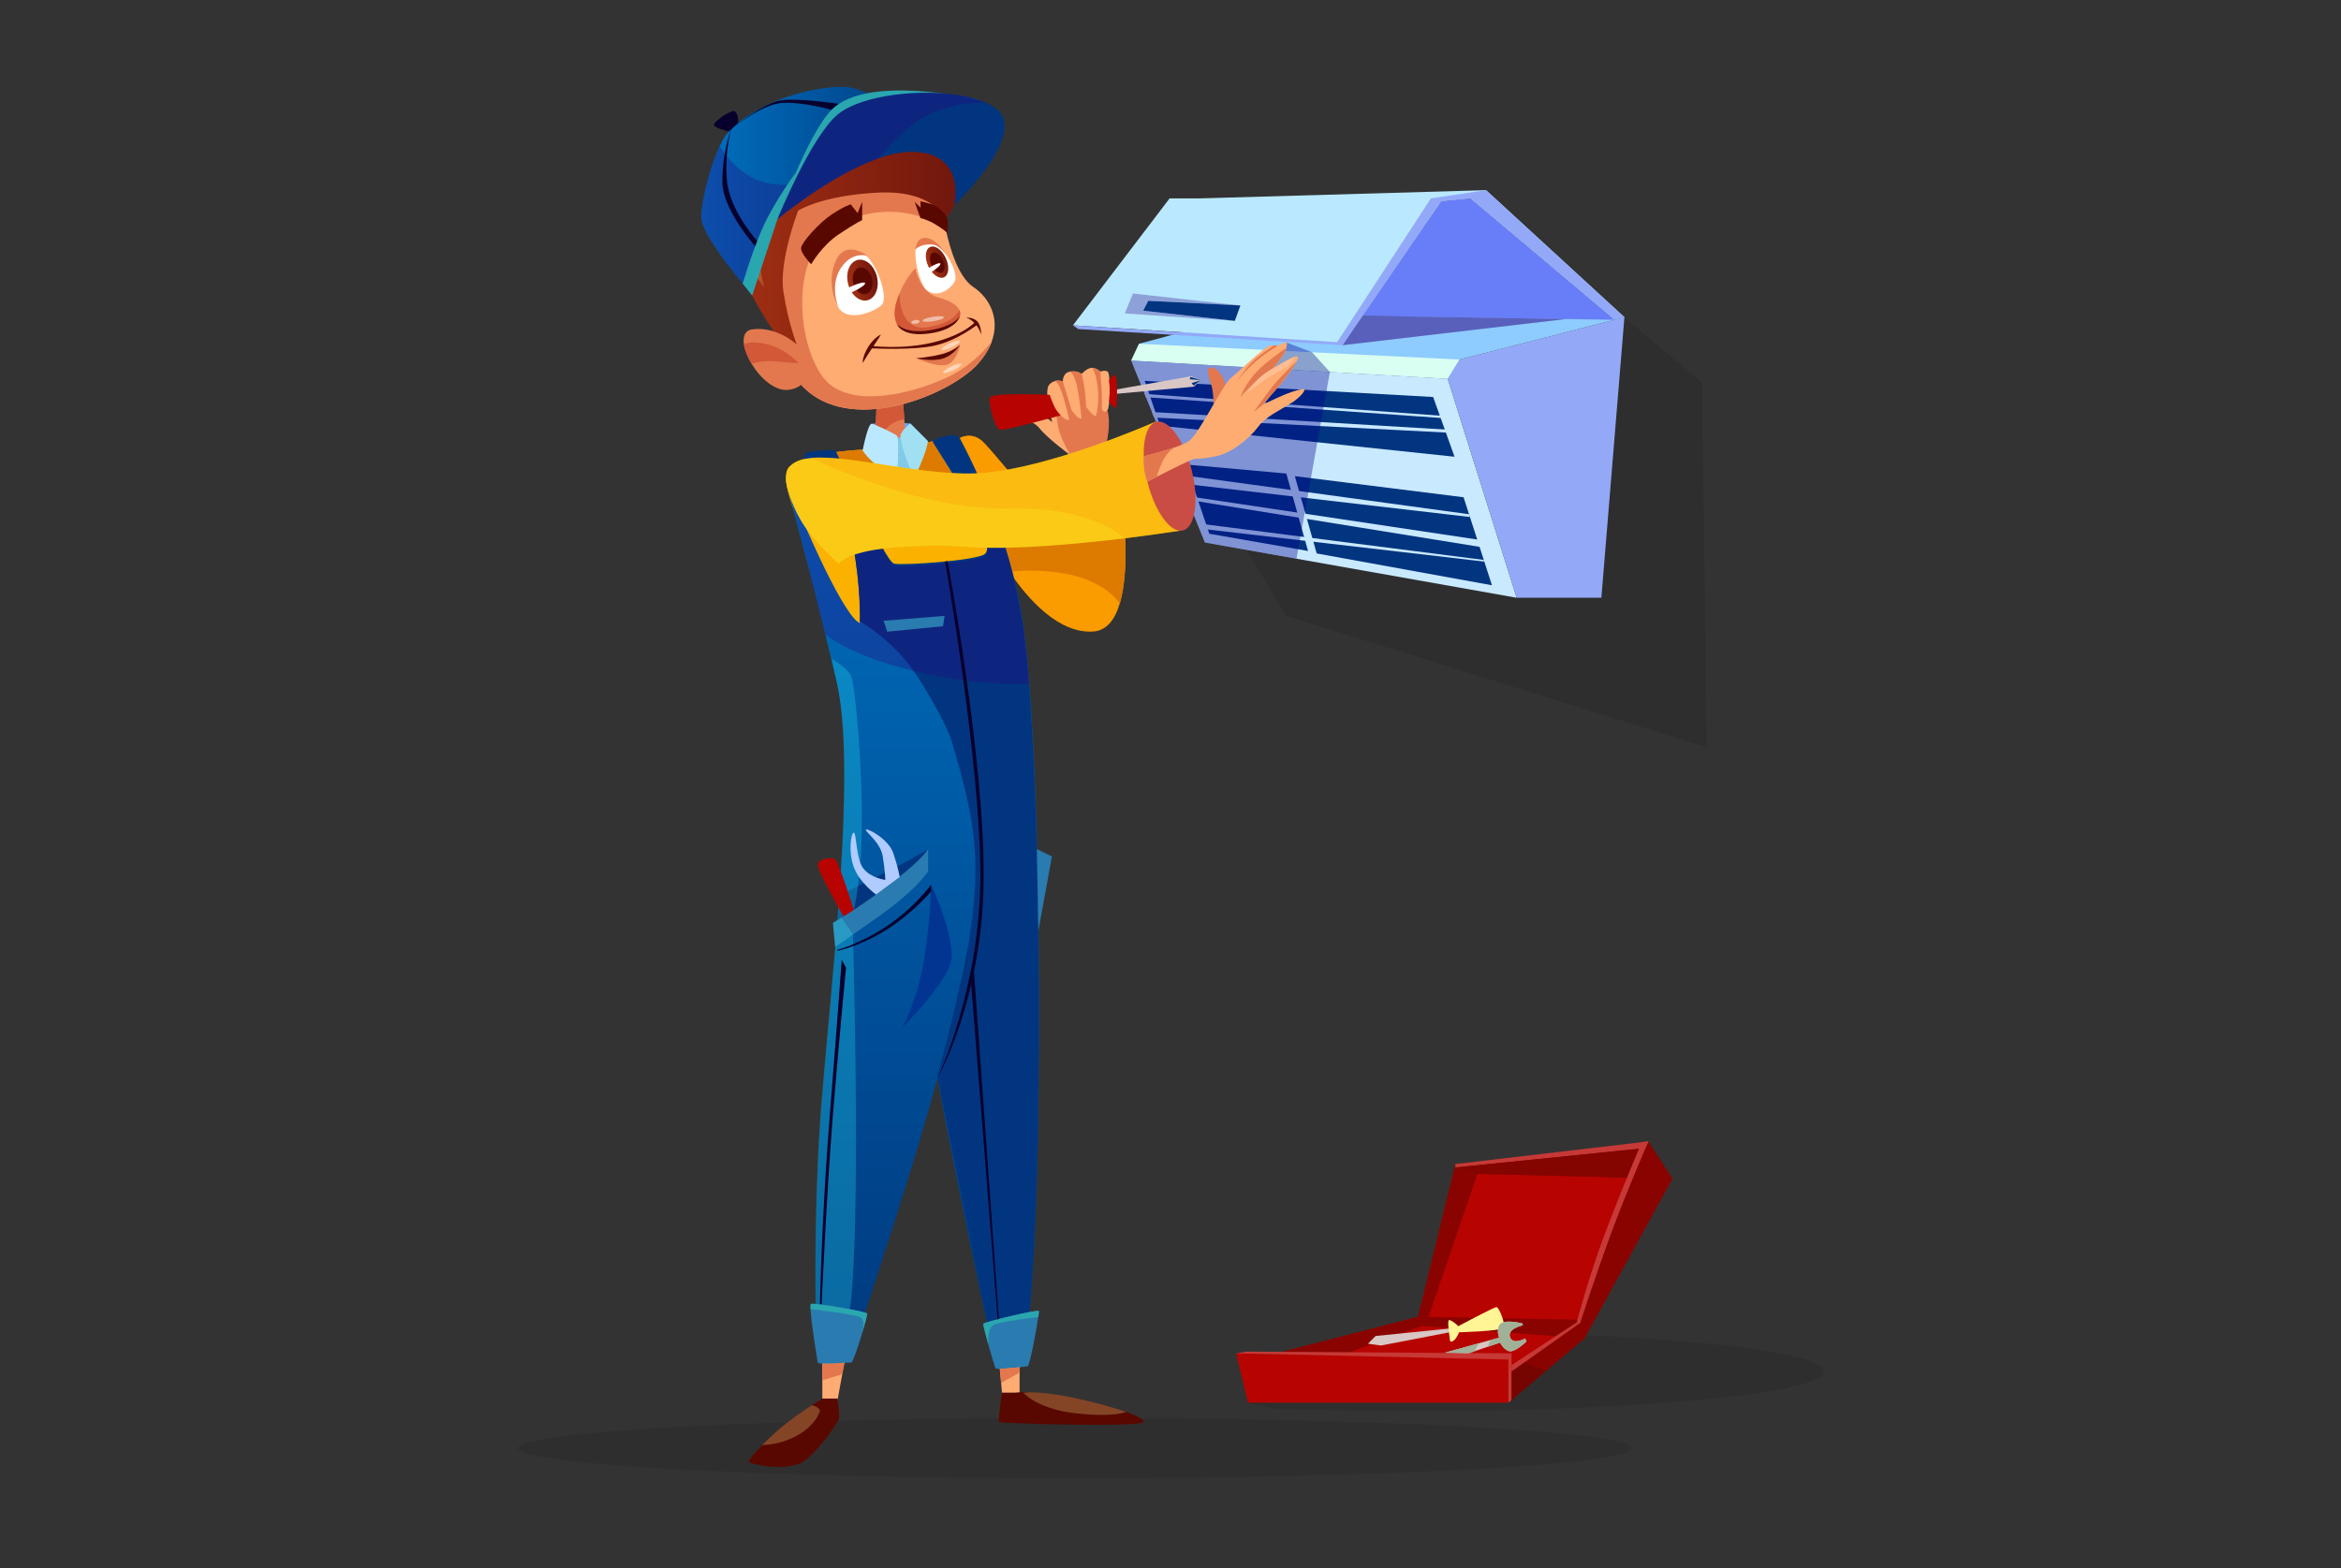 <?xml version="1.0" encoding="UTF-8"?>
<svg xmlns="http://www.w3.org/2000/svg" width="670" height="449" viewBox="0 0 670 449" fill="none">
  <rect x="0" y="0" width="670" height="449" fill="#333333" stroke="none"/>
  <path opacity="0.1" d="M522 392.604C522 398.874 469.978 403.96 405.81 403.96C391.093 403.96 377.008 403.689 364.05 403.204L357.171 401.569L396.912 381.27C399.844 381.247 402.821 381.236 405.81 381.236C469.978 381.236 522 386.322 522 392.604Z" fill="black"></path>
  <path d="M452.295 379.703L467.046 337.153L420.99 335.529L407.22 377.842L365.787 392.604L428.218 396.291L452.295 379.703Z" fill="#B70400"></path>
  <path d="M416.523 333.251L405.81 376.951L407.918 379.702L422.861 336.07L478.684 337.435L470.846 328.695L416.523 333.251Z" fill="#890400"></path>
  <path d="M365.065 387.45L405.81 376.951L453.502 377.842V383.176L406.938 379.624L366.057 394.51L365.065 387.45Z" fill="#890400"></path>
  <path d="M431.703 401.569V389.22L353.788 387.45L357.171 401.569H431.703Z" fill="#B70400"></path>
  <path d="M431.703 393.258L453.502 377.842V383.176L431.703 401.569V393.258Z" fill="#890400"></path>
  <path d="M431.703 401.569L432.616 400.802V387.45L356.607 386.954L353.788 387.45L431.703 389.22V401.569Z" fill="#C63936"></path>
  <path opacity="0.58" d="M436.123 390.123L442.596 392.378L432.616 400.802V392.604L436.123 390.123Z" fill="#690400"></path>
  <path d="M432.616 390.811L451.246 378.597L453.501 377.842L432.616 392.604V390.811Z" fill="#C63936"></path>
  <path d="M452.25 378.733C452.25 378.733 457.483 361.67 461.633 350.596C466.798 336.781 471.782 326.778 471.782 326.778L478.684 337.446L453.502 383.187L452.25 378.744V378.733Z" fill="#890400"></path>
  <path d="M470.846 328.695L416.523 334.232V333.251L471.782 326.767L470.846 328.695Z" fill="#C63936"></path>
  <path d="M467.046 337.153L470.846 328.695L416.523 334.232L422.861 336.07L467.046 337.153Z" fill="#840400"></path>
  <path d="M451.246 378.597C451.246 378.597 454.652 365.538 459.591 352.49C464.531 339.442 469.888 326.981 469.888 326.981L471.782 326.755C471.782 326.755 465.58 340.954 461.204 352.817C456.828 364.681 452.239 378.71 452.239 378.71L451.235 378.575L451.246 378.597Z" fill="#C63936"></path>
  <path d="M414.572 380.368L393.709 382.477L391.499 384.687L395.243 385.206L414.899 381.417L414.572 380.368Z" fill="#D8C7C5"></path>
  <path d="M415.046 384.022C415.046 384.022 414.11 378.214 414.674 377.954C415.238 377.695 417.211 379.488 417.211 379.488L417.583 381.428C417.583 381.428 416.456 384.461 415.046 384.022Z" fill="#FFF594"></path>
  <path d="M416.456 380.131C416.456 380.131 427.586 374.21 428.297 374.21C429.007 374.21 431.048 379.15 430.27 380.131C429.492 381.123 417.166 381.428 417.166 381.428L416.467 380.131H416.456Z" fill="#FFF594"></path>
  <path d="M436.868 384.055C436.868 384.055 433.36 387.506 431.691 386.762C430 386.018 429.346 384.371 429.346 384.371L425.771 385.578L421.993 386.852L420.369 387.405L413.467 387.27L423.29 384.552L426.526 383.661L429.064 382.962C429.064 382.962 428.252 381.078 429.064 379.477C430.146 377.345 435.785 378.913 435.785 378.913L435.83 379.432C435.83 379.432 431.319 380.357 432.165 382.781C433.011 385.195 436.529 383.176 436.529 383.176L436.868 384.055Z" fill="#D8C7C5"></path>
  <path d="M436.868 384.055C436.868 384.055 433.361 387.506 431.692 386.762C430 386.018 429.346 384.371 429.346 384.371L425.771 385.578L426.527 383.661L429.064 382.962C429.064 382.962 428.252 381.078 429.064 379.477C430.147 377.345 435.785 378.913 435.785 378.913L435.83 379.432C435.83 379.432 431.319 380.357 432.165 382.781C433.011 385.195 436.53 383.176 436.53 383.176L436.868 384.055Z" fill="#A0B198"></path>
  <path d="M423.29 384.552L421.993 386.852L420.369 387.405L413.467 387.269L423.29 384.552Z" fill="#A0B198"></path>
  <path opacity="0.1" d="M464.914 90.823L487.131 109.611L488.495 213.971L368.144 176.316L356.652 157.393L464.914 90.823Z" fill="black"></path>
  <path d="M290.883 172.741C288.763 174.985 246.597 181.075 244.736 179.485C242.887 177.895 219.78 138.65 226.005 133.508C228.362 131.557 233.042 130.372 237.666 129.662C244.037 128.681 250.296 128.591 250.296 128.591C250.296 128.591 252.022 131.308 256.059 130.914C260.085 130.519 259.465 127.666 259.465 127.666C259.465 127.666 273.697 125.016 274.689 125.41C275.027 125.546 277.294 130.914 280.046 137.985C283.271 146.307 287.162 157.009 289.35 164.34C290.714 168.918 291.413 172.177 290.883 172.741Z" fill="#FAB100"></path>
  <path d="M289.192 135.515L280.046 137.985L278.816 138.323L277.192 138.763L241.489 133.124L237.666 129.662C244.037 128.681 250.296 128.591 250.296 128.591C250.296 128.591 252.022 131.309 256.059 130.914C260.085 130.519 259.465 127.666 259.465 127.666C259.465 127.666 273.697 125.016 274.689 125.411C274.689 125.411 277.723 123.561 280.869 126.076C282.064 127.046 285.357 130.993 289.192 135.515Z" fill="#DD7B00"></path>
  <path d="M320.486 172.753C319.11 177.388 316.731 180.568 312.829 180.805C302.995 181.391 294.379 171.636 289.349 164.34C286.384 160.054 284.669 156.615 284.669 156.615L278.816 138.323L274.689 125.411C274.689 125.411 277.723 123.561 280.869 126.076C282.064 127.046 285.357 130.993 289.192 135.515C295.417 142.811 303.097 151.585 305.803 151.585C310.179 151.585 299.725 131.816 299.725 131.816H319.708C319.708 131.816 321.682 142.744 322.076 154.28C322.29 160.878 321.986 167.678 320.486 172.753Z" fill="#FA9B00"></path>
  <path d="M320.486 172.753C319.189 170.959 316.032 167.576 309.592 165.422C300.492 162.4 289.756 163.607 289.756 163.607L287.568 156.468L321.919 154.111L322.076 154.28C322.291 160.878 321.986 167.678 320.486 172.753Z" fill="#DD7B00"></path>
  <path d="M434.071 171.129L344.856 155.307L323.756 103.228L414.336 108.438L434.071 171.129Z" fill="#C9E9FF"></path>
  <path d="M368.144 135.571L374.369 157.743L346.119 152.803L339.409 132.978L368.144 135.571Z" fill="#02357F"></path>
  <path d="M458.317 171.129H434.071L414.335 108.438L417.719 102.935L464.914 90.823L458.317 171.129Z" fill="#93A9F8"></path>
  <path d="M464.914 90.823L356.562 90.203L326.001 98.412L323.756 103.228L414.336 108.438L417.719 102.935L464.914 90.823Z" fill="#8ECBFF"></path>
  <path d="M414.336 108.438L417.719 102.935L326.001 98.413L323.756 103.228L414.336 108.438Z" fill="#D8FFF2"></path>
  <path d="M461.802 91.33L420.798 56.799L412.531 57.623L384.236 98.029L307.077 93.135L334.74 56.799H343.356L425.308 54.442L464.914 90.823L461.802 91.33Z" fill="#BAE9FF"></path>
  <path d="M462.073 91.556L420.798 56.799L412.531 57.623L389.593 90.394L462.073 91.556Z" fill="#687EF8"></path>
  <path opacity="0.53" d="M384.236 98.83L448.235 91.33L389.593 90.394L384.236 98.83Z" fill="#2A0081"></path>
  <path d="M464.914 90.823L425.308 54.442L409.52 56.799L382.646 98.029L384.236 98.83L412.531 57.623L420.797 56.799L462.072 91.556L464.914 90.823Z" fill="#93A9F8"></path>
  <path d="M376.838 158.442L370.591 136.316L418.88 142.36L427 167.554L376.838 158.442Z" fill="#02357F"></path>
  <path d="M327.625 109.047L410.174 113.66L416.287 130.756L332.023 121.869L327.625 109.047Z" fill="#02357F"></path>
  <path d="M340.537 136.316L420.448 147.221L420.696 148.01L341.089 138.763L340.537 136.316Z" fill="#C9E9FF"></path>
  <path d="M423.165 154.517L342.42 142.417V143.465L423.842 156.615L423.165 154.517Z" fill="#C9E9FF"></path>
  <path d="M344.63 150.074L424.654 160.302L424.812 160.776L344.63 151.472V150.074Z" fill="#C9E9FF"></path>
  <path d="M413.095 119.073L327.625 112.769L328.008 113.716L413.941 119.772L413.095 119.073Z" fill="#C9E9FF"></path>
  <path d="M415.351 123.076L329.722 117.945L330.365 119.546L415.351 123.911V123.076Z" fill="#C9E9FF"></path>
  <path opacity="0.37" d="M323.756 103.228L356.889 105.134L368.211 98.04L375.497 100.849L380.617 106.499L371.065 159.953L344.856 155.307L323.756 103.228Z" fill="#00008C"></path>
  <path d="M319.223 111.551L340.853 107.716L343.706 108.821L341.665 110.705L319.223 112.769V111.551Z" fill="#D8C7C5"></path>
  <path d="M265.554 126.279L265.475 126.606L259.464 127.666H251.514L249.518 121.317C249.518 121.317 256.735 120.832 260.547 121.249L265.554 126.268V126.279Z" fill="#6DA4F2"></path>
  <path d="M316.979 117.686C316.979 117.686 317.869 120.178 316.979 125.377C316.088 130.576 314.362 131.433 314.362 131.433L306.367 130.914L301.811 123.753L302.341 114.449L314.441 112.306L316.99 117.686H316.979Z" fill="#E3784E"></path>
  <path d="M316.979 117.359C316.212 118.633 315.344 117.144 315.344 117.144C315.344 117.144 314.475 118.61 313.765 119.016L313.629 119.084C312.896 119.343 310.855 116.501 310.855 116.501L310.833 116.761C310.742 117.46 310.404 119.434 309.547 119.783C308.464 120.212 306.626 117.291 306.626 117.291C306.626 117.291 306.852 119.625 306.006 120.133C305.95 120.167 305.893 120.189 305.825 120.212C304.765 120.471 302.262 117.595 302.262 117.595C302.262 117.595 302.397 120.979 303.254 123.775C304.066 126.425 306.231 130.068 306.288 130.271C305.972 130.057 299.555 125.286 297.435 122.524C295.247 119.682 287.714 118.881 287.252 118.689C286.789 118.498 287.06 115.261 290.533 114.923C293.917 114.607 300.807 120.584 301.134 120.866C301.033 120.46 298.608 111.765 300.356 110.04C300.886 109.51 301.45 109.228 301.969 109.081C303.074 108.777 303.999 109.137 304.168 109.205H304.19C304.19 109.205 304.066 106.69 306.31 106.386C307.957 106.16 308.938 106.623 309.344 106.882L309.57 107.051C309.57 107.051 311.137 105.269 312.536 105.303C313.652 105.337 314.52 106.036 314.825 106.284L314.915 106.374C314.915 106.374 316.189 105.89 317.001 106.374C317.825 106.859 317.768 116.084 317.001 117.37L316.979 117.359Z" fill="#FFAC73"></path>
  <path d="M259.464 128.771C259.464 128.771 258.573 131.32 255.134 131.76C253.408 131.985 252.19 131.478 251.412 130.925C250.645 130.372 250.296 129.775 250.296 129.775L250.826 117.099L258.494 115.689L259.464 128.771Z" fill="#E3784E"></path>
  <path d="M258.811 120.065C258.811 120.065 255.912 120.065 253.409 122.975C250.962 125.794 251.39 130.632 251.424 130.914C250.657 130.373 250.308 129.775 250.308 129.775L250.838 117.099L258.506 115.689L258.822 120.065H258.811Z" fill="#D25838"></path>
  <path d="M283.823 97.826V97.849L283.553 98.548C282.775 100.409 281.545 102.337 279.786 104.266C271.497 113.434 239.594 126.651 227.076 107.265C214.57 87.868 220.377 58.243 229.196 51.555C240.135 43.278 268.509 48.037 269.118 55.435C269.332 58.029 269.817 61.581 270.595 65.28C272.05 72.148 274.587 79.501 278.534 82.139C283.169 85.23 286.271 91.116 283.823 97.804V97.826Z" fill="#FFAC73"></path>
  <path d="M252.45 87.18C254.649 84.248 249.304 71.505 245.65 72.328C239.391 73.738 236.933 83.56 240.023 88.15C243.112 92.729 251.39 88.59 252.45 87.18Z" fill="white"></path>
  <path d="M265.092 82.94C268.035 85.511 271.915 82.974 273.234 80.572C274.644 78.012 269.715 68.663 264.077 68.674C259.994 68.686 262.78 80.933 265.092 82.94Z" fill="white"></path>
  <path d="M250.972 79.185C251.751 82.376 250.533 85.41 248.255 85.963C245.977 86.515 243.496 84.384 242.717 81.204C241.939 78.012 243.157 74.978 245.435 74.426C247.713 73.873 250.194 76.005 250.972 79.185Z" fill="url(#paint0_linear_150_173)"></path>
  <path d="M249.585 79.737C250.093 81.824 249.303 83.808 247.803 84.169C246.315 84.53 244.691 83.143 244.183 81.057C243.676 78.971 244.465 76.986 245.965 76.625C247.454 76.264 249.078 77.651 249.585 79.737Z" fill="#590800"></path>
  <path d="M270.685 73.884C271.79 76.275 271.576 78.734 270.189 79.376C268.802 80.019 266.783 78.598 265.678 76.219C264.573 73.839 264.787 71.37 266.174 70.727C267.561 70.084 269.58 71.505 270.685 73.884Z" fill="url(#paint1_linear_150_173)"></path>
  <path d="M269.885 74.437C270.606 75.993 270.46 77.606 269.558 78.023C268.655 78.44 267.336 77.516 266.603 75.959C265.881 74.403 266.028 72.79 266.93 72.373C267.832 71.956 269.152 72.881 269.885 74.437Z" fill="#590800"></path>
  <path d="M247.59 81.034C247.77 81.429 246.281 82.512 244.263 83.448C242.244 84.384 240.451 84.823 240.271 84.429C240.09 84.034 241.579 82.951 243.597 82.015C245.616 81.079 247.409 80.639 247.59 81.034Z" fill="white"></path>
  <path d="M269.14 75.441C269.343 75.768 268.249 76.817 266.693 77.809C265.137 78.79 263.716 79.332 263.513 79.004C263.31 78.689 264.404 77.629 265.96 76.636C267.516 75.655 268.937 75.114 269.14 75.441Z" fill="white"></path>
  <path d="M240.023 88.15C240.023 88.15 236.549 82.489 238.737 75.835C241.398 67.749 248.323 73.264 248.323 73.264C248.323 73.264 244.522 71.922 241.319 75.835C236.955 81.158 240.023 88.15 240.023 88.15Z" fill="#E3784E"></path>
  <path d="M262.002 71.426C262.002 71.426 263.265 69.858 266.547 69.971C268.881 70.05 270.584 72.655 270.584 72.655C270.584 72.655 268.701 69.362 266.321 68.426C262.205 66.802 261.991 71.426 261.991 71.426H262.002Z" fill="#E3784E"></path>
  <path d="M269.276 94.285C259.419 97.431 256.983 93.225 256.983 93.225C256.983 93.225 255.269 91.06 256.499 86.684C256.758 85.737 257.074 84.846 257.423 84.023C259.307 79.376 262.002 76.783 262.002 76.783C262.002 76.783 263.13 83.741 268.531 85.15C271.565 85.94 273.843 87.225 274.565 88.714V88.737C275.478 90.575 274.08 92.751 269.276 94.285Z" fill="#E3784E"></path>
  <path d="M249.011 98.999C249.011 98.999 258.439 100.228 267.427 97.939C276.415 95.65 279.414 91.861 279.414 91.861L279.82 92.864C279.82 92.864 274.125 97.409 267.652 98.909C261.179 100.409 249.011 99.698 249.011 99.698V98.988V98.999Z" fill="#590800"></path>
  <path d="M252.134 95.796C252.134 95.796 250.285 96.439 248.525 99.258C246.766 102.078 246.89 103.927 246.89 103.927C246.89 103.927 248.83 100.758 249.845 99.303C250.86 97.849 252.134 95.808 252.134 95.808V95.796Z" fill="#590800"></path>
  <path d="M276.504 90.936C276.504 90.936 277.542 91.15 278.861 92.436C280.181 93.71 280.869 95.808 280.869 95.808C280.869 95.808 280.801 92.943 279.549 91.861C278.297 90.778 276.504 90.936 276.504 90.936Z" fill="#590800"></path>
  <path opacity="0.5" d="M270.144 90.834C270.2 91.184 268.881 91.68 267.189 91.951C265.509 92.222 264.088 92.165 264.043 91.816C263.986 91.466 265.306 90.97 266.997 90.699C268.678 90.428 270.099 90.485 270.144 90.834Z" fill="white"></path>
  <path opacity="0.5" d="M274.666 97.657C274.813 97.973 273.764 98.773 272.321 99.45C270.877 100.127 269.591 100.409 269.434 100.093C269.287 99.777 270.336 98.976 271.779 98.3C273.223 97.623 274.508 97.341 274.666 97.657Z" fill="white"></path>
  <path opacity="0.5" d="M275.129 104.254C275.275 104.57 274.226 105.371 272.783 106.047C271.339 106.713 270.054 107.006 269.896 106.69C269.749 106.374 270.798 105.574 272.242 104.897C273.685 104.232 274.971 103.938 275.129 104.254Z" fill="white"></path>
  <path opacity="0.5" d="M263.186 91.962C263.231 92.255 262.735 92.582 262.081 92.695C261.427 92.796 260.852 92.65 260.807 92.345C260.761 92.052 261.258 91.725 261.912 91.612C262.566 91.511 263.141 91.657 263.186 91.962Z" fill="white"></path>
  <path d="M269.276 94.285C259.419 97.431 256.983 93.225 256.983 93.225C256.983 93.225 255.269 91.06 256.499 86.684C256.758 85.737 257.074 84.846 257.423 84.023C257.423 84.429 257.299 94.849 265.272 93.699C273.403 92.537 274.565 88.703 274.565 88.703V88.725C275.478 90.564 274.08 92.74 269.276 94.274V94.285Z" fill="#D25838"></path>
  <path d="M256.735 92.819C256.735 92.819 259.092 95.672 266.107 94.544C273.11 93.417 274.689 90.586 274.689 90.586C274.689 90.586 273.933 94.308 266.163 95.447C258.01 96.642 256.724 92.808 256.724 92.808L256.735 92.819Z" fill="#590800"></path>
  <path d="M283.812 97.86L283.541 98.559C282.763 100.42 281.534 102.348 279.775 104.277C271.486 113.445 239.582 126.662 227.064 107.276C214.558 87.879 220.366 58.254 229.185 51.567C240.123 43.289 268.497 48.048 269.106 55.446C269.32 58.04 269.805 61.592 270.584 65.291C270.132 64.964 257.006 55.942 240.721 63.904C224.144 72.001 228.576 103.634 238.003 110.434C247.431 117.234 265.655 110.964 272.625 107.265C279.357 103.679 283.552 98.164 283.801 97.837L283.812 97.86Z" fill="#E3784E"></path>
  <path d="M262.228 102.563C262.228 102.563 267.426 104.987 270.595 104.525C273.764 104.063 274.824 98.638 274.824 98.638C274.824 98.638 273.144 100.747 270.065 101.604C266.975 102.472 262.216 102.551 262.216 102.551L262.228 102.563Z" fill="#E3784E"></path>
  <path d="M262.228 102.563C262.228 102.563 265.983 102.281 269.411 101.412C273.065 100.499 274.836 98.638 274.836 98.638C274.836 98.638 273.042 101.672 269.851 102.653C266.66 103.623 262.228 102.563 262.228 102.563Z" fill="#590800"></path>
  <path d="M246.744 63.036C246.744 63.036 245.063 63.735 240.101 67.05C235.139 70.366 232.162 75.655 232.162 75.655C232.162 75.655 229.016 72.475 229.287 70.885C229.546 69.295 234.44 63.769 238.015 61.412C241.895 58.852 243.507 58.502 243.507 58.502L245.447 61.017L246.755 57.758V63.047L246.744 63.036Z" fill="#590800"></path>
  <path d="M221.832 95.447C221.832 95.447 206.788 74.132 210.318 64.795C213.848 55.457 223.14 55.412 223.14 55.412C223.14 55.412 220.761 53.495 216.069 52.965C211.378 52.435 206.754 53.957 206.754 53.957C206.754 53.957 210.983 49.728 216.069 50.585C221.156 51.443 222.419 53.1 222.419 53.1C222.419 53.1 218.517 49.728 218.167 45.759C217.817 41.789 220.637 38.88 220.637 38.88C220.637 38.88 220.107 41.879 220.377 45.139C220.637 48.398 224.471 54.352 224.471 54.352C224.471 54.352 248.886 28.437 267.753 34.786C286.609 41.135 270.595 62.81 270.595 62.81C270.595 62.81 267.438 54.352 251.311 55.142C235.184 55.931 228.441 60.295 228.441 60.295C228.441 60.295 222.892 74.572 224.212 83.436C225.531 92.289 228.046 98.638 228.046 98.638L221.855 95.447H221.832Z" fill="url(#paint2_linear_150_173)"></path>
  <path d="M225.791 111.596C221.866 112.148 217.615 108.314 215.088 104.119C213.972 102.247 213.183 100.296 212.923 98.638C212.562 96.326 213.205 94.556 215.348 94.285C222.486 93.349 228.035 98.638 228.035 98.638L230.944 104.581C230.944 104.581 232.32 110.671 225.791 111.596Z" fill="#E3784E"></path>
  <path d="M228.565 103.927C228.565 103.927 226.58 103.927 221.945 103.465C219.024 103.172 216.532 103.702 215.089 104.119C213.972 102.247 213.183 100.296 212.923 98.638C212.923 98.638 214.694 97.251 219.859 98.638C225.035 100.025 228.565 103.927 228.565 103.927Z" fill="#D25838"></path>
  <path opacity="0.2" d="M225.294 55.638C225.294 55.638 233.481 46.909 243.935 41.18C254.378 35.451 263.366 35.192 263.366 35.192L254.468 38.102C254.468 38.102 262.599 35.587 268.543 37.842C274.497 40.086 275.681 43.064 275.681 43.064C275.681 43.064 265.904 38.564 252.608 43.729C239.323 48.883 227.617 56.822 227.617 56.822L235.015 49.943L225.271 55.649L225.294 55.638Z" fill="#FFF594"></path>
  <path opacity="0.2" d="M221.945 57.126C221.945 57.126 212.788 59.167 211.288 66.701C209.788 74.234 216.228 82.241 216.228 82.241L214.998 77.222L218.697 82.241C218.697 82.241 215.878 71.866 217.987 66.701C220.107 61.536 225.306 59.246 225.306 59.246L219.859 60.036L221.945 57.126Z" fill="#FFF594"></path>
  <path d="M315.445 118.317L313.776 119.005L313.641 119.073C313.641 119.073 314.78 115.633 314.171 110.874C313.562 106.115 312.524 105.28 312.524 105.28C313.641 105.314 314.509 106.013 314.814 106.262L314.904 106.352C314.904 106.352 314.972 107.401 315.197 110.276C315.434 113.152 315.355 117.133 315.355 117.133L315.445 118.317Z" fill="#E3784E"></path>
  <path d="M310.867 116.49L310.844 116.749L310.63 119.4L309.547 119.772C309.547 119.772 309.164 115.599 308.408 111.404C307.641 107.209 306.288 106.363 306.288 106.363C307.935 106.138 308.916 106.6 309.322 106.859L309.547 107.028C309.547 107.028 309.987 108.37 310.393 111.077C310.788 113.784 310.855 116.49 310.855 116.49H310.867Z" fill="#E3784E"></path>
  <path d="M307.257 120.121H306.006C306.006 120.121 305.532 117.821 304.314 113.614C303.085 109.431 301.957 109.058 301.957 109.058C303.062 108.754 303.987 109.115 304.156 109.182H304.179L306.637 117.268L307.257 120.11V120.121Z" fill="#E3784E"></path>
  <path d="M256.803 136.316H261.37L257.717 125.208L256.6 125.377L256.803 136.316Z" fill="#81CAE8"></path>
  <path d="M246.89 128.985C246.89 128.985 248.39 121.057 249.518 121.328C250.645 121.599 256.036 124.114 256.735 124.768C257.434 125.433 256.735 137.455 256.735 137.455C256.735 137.455 249.698 133.214 246.89 128.985Z" fill="#BAE9FF"></path>
  <path d="M265.554 126.279C265.554 126.358 265.531 127.576 264.257 130.925C262.938 134.376 261.629 136.879 261.629 136.879C261.629 136.879 259.047 131.139 258.212 127.666C257.885 126.301 257.66 125.196 257.705 124.768C257.84 123.256 260.547 121.26 260.547 121.26L265.554 126.279Z" fill="#A1E0F2"></path>
  <path d="M265.441 37.075C265.441 37.075 240.947 34.955 226.264 56.799C224.843 58.919 223.591 60.904 222.497 62.776V62.799C214.22 76.986 214.953 84.023 214.953 84.023C214.953 84.023 200.698 67.783 200.698 62.156C200.698 57.837 203.078 48.026 205.931 41.925C206.788 40.064 207.701 38.553 208.592 37.639C218.178 27.873 234.327 24.58 241.838 24.862C249.349 25.144 265.441 37.075 265.441 37.075Z" fill="url(#paint3_linear_150_173)"></path>
  <path d="M294.548 195.713C294.097 189.872 293.578 184.695 293.003 180.32C292.958 180.026 292.924 179.722 292.879 179.44C292.214 174.568 291.233 169.787 290.071 165.219V165.163C289.304 162.175 288.458 159.265 287.579 156.479C282.29 139.755 275.467 127.384 274.745 125.986C273.696 123.99 267.043 125.681 266.975 126.347C266.975 127.023 281.692 148.427 282.583 156.479C282.718 157.776 282.504 158.746 281.816 159.242C279.267 161.036 258.934 162.479 256.036 161.949C255.292 161.814 253.871 159.648 252.146 156.479C247.15 147.322 239.662 129.854 239.075 129.549C238.286 129.155 232.027 129.775 231.147 130.034C230.268 130.294 230.121 131.996 230.121 131.996C230.121 131.996 238.726 135.492 242.695 150.04C243.338 152.42 243.868 154.777 244.308 157.055C246.496 168.749 246.112 178.448 246.112 178.448C245.458 178.042 244.906 177.602 244.466 177.094C238.117 169.832 227.29 143.116 227.29 143.116L225.565 140.364C225.757 141.052 230.831 159.66 236.154 181.402C236.775 183.951 237.406 186.545 238.026 189.161C238.534 191.293 239.03 193.446 239.526 195.6C242.909 210.351 241.782 237.236 239.718 264.009C239.515 266.557 239.312 269.106 239.109 271.643C237.372 292.439 235.286 312.445 234.508 325.865C233.459 344.055 233.369 361.828 233.493 373.861C233.572 383.176 233.944 389.063 233.944 389.063H243.236C243.236 389.063 254.604 354.791 260.863 334.334C263.491 325.763 265.994 317.091 268.328 308.655C273.042 335.574 285.008 390.653 285.008 390.653H292.936C292.936 390.653 296.375 372.406 297.165 320.057C297.83 275.996 297.007 226.703 294.571 195.713H294.548Z" fill="url(#paint4_linear_150_173)"></path>
  <path opacity="0.1" d="M307.562 423.233C395.587 423.233 466.945 419.36 466.945 414.583C466.945 409.806 395.587 405.934 307.562 405.934C219.538 405.934 148.18 409.806 148.18 414.583C148.18 419.36 219.538 423.233 307.562 423.233Z" fill="black"></path>
  <path d="M285.955 389.841L286.789 398.727H291.808V388.262L285.955 389.841Z" fill="#FFAC73"></path>
  <path d="M327.241 407.095C326.35 408.685 286.339 407.535 285.944 407.095C285.56 406.655 286.778 398.727 286.778 398.727H290.398C290.398 398.727 291.864 398.524 294.582 398.569C297.21 398.614 301.01 398.919 305.803 399.866C311.329 400.96 317.757 402.629 322.133 404.152C325.482 405.324 327.625 406.407 327.241 407.095Z" fill="#590800"></path>
  <path d="M297.097 319.493C296.307 371.842 292.868 390.089 292.868 390.089H284.94L268.261 308.092C268.261 308.092 275.512 281.804 277.768 266.433C281.128 243.518 278.061 231.598 272.332 212.065C270.866 207.058 263.761 195.149 261.009 191.405C255.529 183.849 248.323 179.237 246.473 178.143C246.326 178.053 246.225 178.008 246.09 177.918C246.09 177.918 246.417 168.185 244.229 156.491C243.8 154.213 243.27 151.856 242.616 149.476C238.647 134.929 230.042 131.433 230.042 131.433C230.042 131.433 230.189 129.73 231.068 129.47C231.959 129.211 238.207 128.591 238.996 128.985C239.594 129.279 247.071 146.758 252.067 155.916C253.792 159.073 255.213 161.25 255.957 161.385C258.867 161.915 279.189 160.472 281.737 158.679C282.436 158.182 282.651 157.224 282.504 155.916C281.613 147.864 266.941 127.034 266.941 126.358C267.02 125.692 273.629 123.426 274.678 125.422C275.399 126.82 282.222 139.191 287.511 155.916C288.391 158.701 289.237 161.611 289.992 164.599V164.655C291.165 169.223 292.146 174.004 292.811 178.876C292.868 179.158 292.89 179.463 292.936 179.756C293.511 184.131 294.029 189.319 294.481 195.149C296.916 226.139 297.74 275.432 297.074 319.493H297.097Z" fill="#02357F"></path>
  <path d="M235.354 388.499V400.396L239.515 401.817L241.962 388.499H235.354Z" fill="#FFAC73"></path>
  <path d="M239.977 406.61C239.458 407.535 235.365 413.85 231 417.684C226.636 421.519 216.577 419.568 214.468 418.643C213.836 418.372 215.753 416.128 218.122 413.726C220.14 411.685 222.497 409.531 223.907 408.381C226.692 406.114 229.997 403.847 232.342 402.313C234.136 401.141 235.353 400.396 235.353 400.396H239.718C239.718 400.396 240.507 405.685 239.977 406.61Z" fill="#590800"></path>
  <path d="M297.153 377.075C296.578 381.169 294.683 391.07 294.108 391.16C293.409 391.273 285.278 392.254 284.94 391.724C284.737 391.408 283.756 388.138 282.876 384.98C282.064 382.048 281.331 379.206 281.421 378.981C281.59 378.496 297.108 374.774 297.322 375.338C297.367 375.451 297.3 376.094 297.164 377.075H297.153Z" fill="#2A7BAF"></path>
  <path d="M296.759 243.078L301.067 245.198L297.187 266.433L296.759 243.078Z" fill="#2A7BAF"></path>
  <path d="M239.639 263.456L240.146 256.554C240.146 256.554 243.608 254.445 251.277 250.814C258.945 247.183 265.622 243.078 265.622 243.078C265.622 243.078 257.096 254.716 251.277 258.945C245.458 263.174 239.627 263.467 239.627 263.467L239.639 263.456Z" fill="#02357F"></path>
  <path d="M265.633 243.078V249.427C265.633 249.427 262.464 254.581 252.021 261.979C248.604 264.403 246.044 266.196 244.127 267.538C240.18 270.313 239.03 271.079 239.03 271.079L238.398 264.189C238.398 264.189 238.838 263.93 239.65 263.445C239.989 263.242 240.395 263.005 240.857 262.712L241.432 262.351C242.064 261.956 242.785 261.494 243.586 260.975L244.364 260.468C247.488 258.415 251.604 255.584 256.115 252.055C264.528 245.503 265.633 243.067 265.633 243.067V243.078Z" fill="#2A7BAF"></path>
  <path opacity="0.25" d="M241.42 262.362L240.845 262.723L244.127 267.55C244.15 268.474 245.266 308.396 244.916 339.07C244.556 370.094 243.168 374.808 243.168 374.808L233.402 373.319C233.278 361.287 233.368 343.514 234.417 325.323C235.184 311.903 237.282 291.886 239.018 271.102L238.387 264.212C238.387 264.212 238.827 263.952 239.639 263.467C241.702 236.695 242.83 209.81 239.447 195.059C238.951 192.905 238.455 190.751 237.947 188.62C237.947 188.62 242.627 191.011 243.676 193.83C244.736 196.638 246.867 219.091 246.664 236.131C246.461 252.9 244.409 260.253 244.353 260.479L243.574 260.997L241.42 262.373V262.362Z" fill="#2AF8FF"></path>
  <path opacity="0.26" d="M234.677 403.892C234.677 403.892 233.448 408.967 225.836 412.068C223.095 413.185 220.423 413.625 218.122 413.726C220.141 411.685 222.498 409.531 223.907 408.381C226.693 406.114 229.997 403.847 232.343 402.313C234.542 402.821 234.677 403.892 234.677 403.892Z" fill="#FFF594"></path>
  <path opacity="0.26" d="M322.234 404.197C322.234 404.197 319.302 405.843 308.024 404.625C296.747 403.396 292.89 398.727 292.89 398.727L294.582 398.569C297.209 398.615 301.01 398.919 305.803 399.866C311.329 400.96 317.757 402.629 322.132 404.152L322.234 404.197Z" fill="#FFF594"></path>
  <path d="M291.808 392.953L286.519 395.93L286.146 391.882L291.808 391.442V392.953Z" fill="#E3784E"></path>
  <path d="M235.354 395.164L241.06 393.416L241.658 390.157L235.354 390.393V395.164Z" fill="#E3784E"></path>
  <path d="M241.421 262.362C241.421 262.362 233.967 249.382 234.057 247.589C234.147 245.807 237.722 245.423 238.85 245.897C239.978 246.371 244.353 260.479 244.353 260.479C244.353 260.479 241.985 262.001 241.41 262.362H241.421Z" fill="#B70400"></path>
  <path d="M250.736 256.103C250.736 256.103 246.022 252.765 244.364 248.254C242.707 243.743 243.575 238.386 244.364 238.386C245.154 238.386 244.962 245.908 247.082 248.626C249.202 251.355 253.386 251.919 253.386 251.919C253.386 251.919 253.319 249.337 252.653 245.198C251.977 241.059 247.657 238.195 247.804 237.541C247.951 236.887 254.243 240.078 255.653 244.217C257.063 248.356 257.502 251.073 257.502 251.073L250.759 256.103H250.736Z" fill="#B0CBFF"></path>
  <path d="M266.49 253.273C266.49 253.273 266.062 268.271 263.694 278.703C261.325 289.134 258.01 294.491 258.01 294.491C258.01 294.491 270.065 282.368 272.039 275.884C274.012 269.399 266.49 253.273 266.49 253.273Z" fill="#023592"></path>
  <path opacity="0.31" d="M294.537 195.713C293.127 195.781 290.804 195.837 287.736 195.758C281.534 195.578 272.309 194.766 261.517 192.093C261.359 192.048 261.201 192.014 261.043 191.98C241.522 187.064 236.12 181.414 236.12 181.414C230.786 159.671 225.959 141.154 225.768 140.466L227.256 143.127C227.256 143.127 238.082 169.843 244.432 177.106C244.871 177.613 245.424 178.053 246.078 178.459C246.078 178.459 246.461 168.76 244.274 157.066L252.123 156.479C253.848 159.637 255.269 161.814 256.013 161.949C258.923 162.479 279.245 161.036 281.793 159.242C282.492 158.746 282.707 157.788 282.56 156.479H287.556C288.436 159.265 289.281 162.175 290.037 165.163V165.219L292.856 179.44C292.913 179.722 292.946 180.026 292.98 180.32C293.555 184.695 294.074 189.883 294.525 195.713H294.537Z" fill="#2A0081"></path>
  <path d="M338.09 151.878C338.09 151.878 337.966 151.901 337.729 151.935C337.661 151.935 337.616 151.957 337.537 151.969L337.3 152.014L336.635 152.104C334.154 152.487 328.73 153.277 321.918 154.111C308.216 155.78 288.819 157.607 276.132 156.513C254.717 154.664 222.96 148.845 225.035 135.932C225.531 132.876 228.136 131.5 232.094 131.117C243.338 130.012 265.543 136.823 281.782 135.357C300.773 133.643 327.568 122.095 330.511 120.809C330.681 120.73 330.771 120.697 330.771 120.697C330.771 120.697 330.771 120.73 330.748 120.787C330.59 121.43 329.812 125.433 331.729 134.173C333.331 141.424 336.128 147.818 337.413 150.514C337.83 151.393 338.078 151.878 338.078 151.878H338.09Z" fill="#FACA17"></path>
  <path d="M240.113 161.374C240.113 161.374 241.906 158.047 254.875 156.84C267.844 155.645 276.719 156.558 276.719 156.558C276.719 156.558 245.007 149.341 238.929 145.913C232.85 142.473 225.137 138.774 225.137 138.774C225.137 138.774 226.501 145.845 231.26 152.025C236.019 158.205 240.113 161.385 240.113 161.385V161.374Z" fill="#FACA17"></path>
  <path opacity="0.32" d="M337.729 151.935L337.537 151.968L337.3 152.014L336.635 152.104L321.918 154.111C321.918 154.111 312.783 144.807 287.928 145.518C264.719 146.183 235.827 132.876 232.105 131.128C243.349 130.023 265.554 136.834 281.793 135.368C300.784 133.654 327.579 122.106 330.523 120.821L330.771 120.798C330.613 121.441 329.835 125.444 331.752 134.184C333.353 141.435 336.15 147.83 337.436 150.525L337.74 151.946L337.729 151.935Z" fill="#FA9B00"></path>
  <path d="M341.112 134.759C343.209 143.353 342.059 151.01 338.541 151.867C335.022 152.724 330.477 146.454 328.38 137.872C326.282 129.29 327.433 121.621 330.951 120.764C334.47 119.907 339.014 126.177 341.112 134.759Z" fill="#C94D44"></path>
  <path d="M347.292 115.757C347.292 115.757 347.394 112.43 346.605 109.915C345.815 107.401 345.082 105.416 346.605 105.224C348.127 105.021 349.886 107.66 350.315 108.855C350.755 110.051 350.834 110.705 350.834 110.705L347.292 115.757Z" fill="#E3784E"></path>
  <path d="M369.52 115.396C366.306 117.516 362.291 119.185 360.047 122.23C357.803 125.264 352.649 129.718 347.98 130.632C343.3 131.534 343.041 131.263 341.902 131.354C341.101 131.421 334.786 134.59 331.087 136.496L330.331 136.88C330.038 137.026 329.767 137.161 329.542 137.297L328.392 137.894V137.872C328.256 137.579 327.117 134.895 327.365 130.643L327.478 130.609C328.222 130.429 332.542 129.358 336.116 128.117H336.139C337.853 127.508 339.387 126.854 340.278 126.256C343.176 124.271 349.92 110.13 352.22 108.28C354.51 106.431 361.648 99.518 363.227 99.044C363.847 98.864 364.355 98.819 364.738 98.841C365.257 98.864 365.562 98.999 365.64 99.033H365.663C365.663 99.033 367.58 97.894 368.234 98.063C368.426 98.119 368.347 98.751 368.155 99.653L368.009 100.161C367.659 101.187 366.971 102.021 366.317 102.991C365.471 104.254 363.926 105.833 363.893 105.946C363.994 105.844 365.381 104.875 366.949 103.939C368.764 102.833 370.817 101.762 371.336 102.066C371.595 102.213 371.46 102.743 371.087 103.476L371.065 103.544C369.96 105.72 366.836 109.69 365.133 111.596C362.821 114.178 361.626 115.768 361.626 115.768L361.671 115.746C362.043 115.565 365.088 114.054 367.558 113.017C370.197 111.912 372.486 111.348 373.151 111.393C373.805 111.438 372.745 113.333 369.531 115.441L369.52 115.396Z" fill="#FFAC73"></path>
  <path d="M371.065 103.453L371.042 103.51C369.937 105.686 366.813 109.656 365.11 111.562C362.798 114.144 361.603 115.734 361.603 115.734L358.806 117.956C358.806 117.956 362.99 111.968 365.178 109.453C367.298 107.017 370.85 103.679 371.065 103.465V103.453Z" fill="#E3784E"></path>
  <path d="M366.294 102.969C365.449 104.232 363.904 105.81 363.87 105.923C363.971 105.822 365.358 104.852 366.926 103.916L366.903 103.984C366.903 103.984 364.174 106.352 361.93 107.378C359.754 108.37 355.277 113.355 354.995 113.671C355.074 113.445 356.032 110.761 358.806 107.378C361.693 103.848 368.133 99.63 368.133 99.63L367.986 100.138C367.636 101.164 366.949 101.999 366.294 102.969Z" fill="#E3784E"></path>
  <path d="M365.641 99.033C365.641 99.033 361.603 101.254 357.972 104.762C354.341 108.269 353.416 110.254 353.416 110.254C353.416 110.254 356.224 105.077 360.092 102.134C363.205 99.766 364.727 98.841 364.727 98.841L365.652 99.044L365.641 99.033Z" fill="#E3784E"></path>
  <path d="M370.591 102.123C370.591 102.123 363.61 105.438 361.107 107.604C358.592 109.758 356.652 112.622 356.652 112.622C356.652 112.622 362.956 107.728 366.396 106.183C369.836 104.649 370.591 102.112 370.591 102.112V102.123Z" fill="#FFBE92"></path>
  <path d="M336.128 128.094C336.128 128.094 333.872 129.515 332.654 132.267C331.425 135.007 331.064 136.496 331.064 136.496L330.309 136.879L329.519 137.297L328.369 137.894V137.872C328.234 137.579 327.095 134.895 327.343 130.643L327.456 130.609L336.094 128.117H336.117L336.128 128.094Z" fill="#E3784E"></path>
  <path opacity="0.31" d="M227.065 52.604L222.497 62.776V62.799C214.22 76.986 214.953 84.023 214.953 84.023C214.953 84.023 200.698 67.783 200.698 62.156C200.698 57.837 203.078 48.026 205.931 41.925C207.51 44.327 209.81 47.135 212.912 49.39C219.779 54.363 227.065 52.604 227.065 52.604Z" fill="#2A0081"></path>
  <path d="M297.153 377.075C296.691 377.131 286.09 378.304 284.297 379.342C282.47 380.402 282.876 384.98 282.876 384.98C282.064 382.048 281.331 379.206 281.421 378.981C281.59 378.496 297.108 374.774 297.322 375.338C297.367 375.451 297.3 376.094 297.164 377.075H297.153Z" fill="#2AA6AF"></path>
  <path d="M300.413 113.039C300.413 113.039 301.349 115.633 301.958 116.772C302.567 117.911 303.57 118.915 303.57 118.915C303.57 118.915 287.861 123.256 286.26 123.065C284.658 122.873 282.662 114.753 283.35 113.761C284.365 112.295 300.401 113.028 300.401 113.028L300.413 113.039Z" fill="#B70400"></path>
  <path d="M317.373 108.934C317.373 108.934 318.219 107.367 319.065 107.367C319.91 107.367 319.865 116.817 319.301 116.817C318.738 116.817 317.429 115.081 317.429 115.081C317.429 115.081 317.824 111.066 317.384 108.934H317.373Z" fill="#B70400"></path>
  <path d="M328.64 86.12L327.174 88.951L353.416 91.86L355.006 87.451L328.64 86.12Z" fill="#02357F"></path>
  <path opacity="0.31" d="M355.006 87.451L324.253 84.023L321.918 89.74L353.416 91.86L327.174 88.951L328.64 86.12L355.006 87.451Z" fill="#2A0081"></path>
  <path d="M343.706 108.822L340.503 108.585L340.718 107.919L343.706 108.822Z" fill="#02357F"></path>
  <path d="M341.597 110.4L341.033 109.679L343.706 108.822L341.597 110.4Z" fill="#02357F"></path>
  <path d="M307.077 93.135L308.577 94.206L384.236 98.83V98.029H382.646L307.077 93.135Z" fill="#93A9F8"></path>
  <path d="M270.471 160.754C270.471 160.754 280.768 219.204 280.587 251.344C280.395 283.484 268.306 308.655 268.306 308.655C268.306 308.655 281.331 285.932 281.523 251.344C281.715 216.757 271.216 160.675 271.216 160.675L270.471 160.754Z" fill="#07002D"></path>
  <path d="M252.89 177.715L253.928 180.85L269.885 179.282L270.347 176.316L252.89 177.715Z" fill="#2A7BAF"></path>
  <path d="M278.76 278.094L277.903 281.094L285.526 377.706L285.876 377.616L278.76 278.094Z" fill="#07002D"></path>
  <path d="M234.677 373.568C234.677 373.568 235.106 348.893 237.497 319.155C239.887 289.416 240.891 274.745 240.891 274.745L242.132 277.034C242.132 277.034 239.989 299.284 238.297 320.237C236.606 341.19 235.14 373.568 235.14 373.568H234.677Z" fill="#07002D"></path>
  <path d="M239.639 271.925C239.639 271.925 245.83 270.437 253.657 265.249C261.844 259.825 266.479 253.261 266.479 253.261V255.212C266.479 255.212 261.416 261.302 253.747 266.14C246.146 270.944 239.639 272.207 239.639 272.207V271.925Z" fill="#07002D"></path>
  <path d="M209.348 36.906C209.348 36.906 206.743 42.793 206.743 52.029C206.743 60.769 217.75 72.306 217.75 72.306L218.381 70.806C218.381 70.806 208.762 61.254 208.029 51.33C207.375 42.443 209.348 36.917 209.348 36.917V36.906Z" fill="#07002D"></path>
  <path d="M238.004 31.437C238.004 31.437 229.806 29.114 223.885 29.463C217.964 29.813 209.349 36.895 209.349 36.895C209.349 36.895 218.551 29.226 223.908 28.663C229.264 28.099 240.068 29.734 240.068 29.734L237.993 31.425L238.004 31.437Z" fill="#07002D"></path>
  <path d="M212.562 81.204C212.562 81.204 215.28 71.843 218.381 64.987C221.798 57.42 227.753 49.435 227.753 49.435L222.509 62.765L215.269 84.621L212.562 81.192V81.204Z" fill="#2AA6AF"></path>
  <path d="M208.593 37.639C208.593 37.639 204.995 36.793 204.364 35.948C203.732 35.102 209.224 31.301 210.284 31.865C211.345 32.429 211.299 35.181 211.299 35.181L208.593 37.639Z" fill="#07002D"></path>
  <path d="M263.423 62.427C263.423 62.427 265.396 62.821 267.776 64.276C270.155 65.731 271.17 66.69 271.17 66.69C271.17 66.69 271.43 64.254 271.227 62.923C271.024 61.592 268.791 58.987 265.994 58.265C264.021 57.758 263.423 57.611 263.423 57.611L263.502 59.45L261.776 57.826L263.423 62.404V62.427Z" fill="#590800"></path>
  <path d="M222.509 62.788C222.509 62.788 230.888 38.71 238.004 31.448C248.221 21.016 279.82 28.505 279.82 28.505L244.545 35.192L222.509 62.788Z" fill="#2AA6AF"></path>
  <path d="M273.11 58.739C273.11 58.739 276.741 43.842 261.37 43.469C258.213 43.391 254.717 44.157 251.153 45.432C237.62 50.247 223.073 62.291 222.509 62.765C222.768 62.111 232.297 38.868 239.797 32.756C246.902 26.959 264.562 25.223 276.245 27.58H276.313C278.478 28.042 280.44 28.617 282.087 29.35C284.162 30.253 285.729 31.392 286.598 32.756C291.853 41.022 273.11 58.739 273.11 58.739Z" fill="#02357F"></path>
  <path opacity="0.31" d="M282.087 29.35C282.087 29.35 274.215 29.046 266.321 32.564C259.307 35.699 251.153 45.432 251.153 45.432C237.62 50.247 223.073 62.291 222.509 62.765C222.768 62.111 232.297 38.868 239.797 32.756C246.902 26.959 264.562 25.223 276.245 27.58H276.313L282.087 29.35Z" fill="#2A0081"></path>
  <path d="M248.176 376.071C248.266 376.353 247.578 378.935 246.71 381.811C246.71 381.834 246.71 381.845 246.71 381.856C245.526 385.758 244.026 390.156 243.654 390.089C243.011 389.953 234.226 390.822 234.057 390.089C233.899 389.39 232.162 378.789 231.982 374.797C231.937 373.928 231.982 373.364 232.106 373.297C232.873 372.902 247.962 375.406 248.187 376.071H248.176Z" fill="#2A7BAF"></path>
  <path d="M246.71 381.811C246.834 381.36 247.533 378.575 246.687 377.458C245.774 376.24 231.97 374.797 231.97 374.797C231.925 373.928 231.97 373.364 232.094 373.297C232.861 372.902 247.95 375.406 248.176 376.071C248.266 376.353 247.578 378.935 246.71 381.811Z" fill="#2AA6AF"></path>
  <defs>
    <linearGradient id="paint0_linear_150_173" x1="242.698" y1="81.214" x2="250.948" y2="79.199" gradientUnits="userSpaceOnUse">
      <stop stop-color="#A43113"></stop>
      <stop offset="1" stop-color="#6F160D"></stop>
    </linearGradient>
    <linearGradient id="paint1_linear_150_173" x1="266.713" y1="77.444" x2="271.728" y2="75.115" gradientUnits="userSpaceOnUse">
      <stop stop-color="#A43113"></stop>
      <stop offset="1" stop-color="#6F160D"></stop>
    </linearGradient>
    <linearGradient id="paint2_linear_150_173" x1="206.743" y1="66.216" x2="276.933" y2="66.216" gradientUnits="userSpaceOnUse">
      <stop stop-color="#A43113"></stop>
      <stop offset="1" stop-color="#6F160D"></stop>
    </linearGradient>
    <linearGradient id="paint3_linear_150_173" x1="200.698" y1="54.442" x2="265.441" y2="54.442" gradientUnits="userSpaceOnUse">
      <stop stop-color="#0071BF"></stop>
      <stop offset="1" stop-color="#00397F"></stop>
    </linearGradient>
    <linearGradient id="paint4_linear_150_173" x1="261.449" y1="125.038" x2="261.449" y2="390.653" gradientUnits="userSpaceOnUse">
      <stop stop-color="#0071BF"></stop>
      <stop offset="1" stop-color="#00397F"></stop>
    </linearGradient>
  </defs>
</svg>
